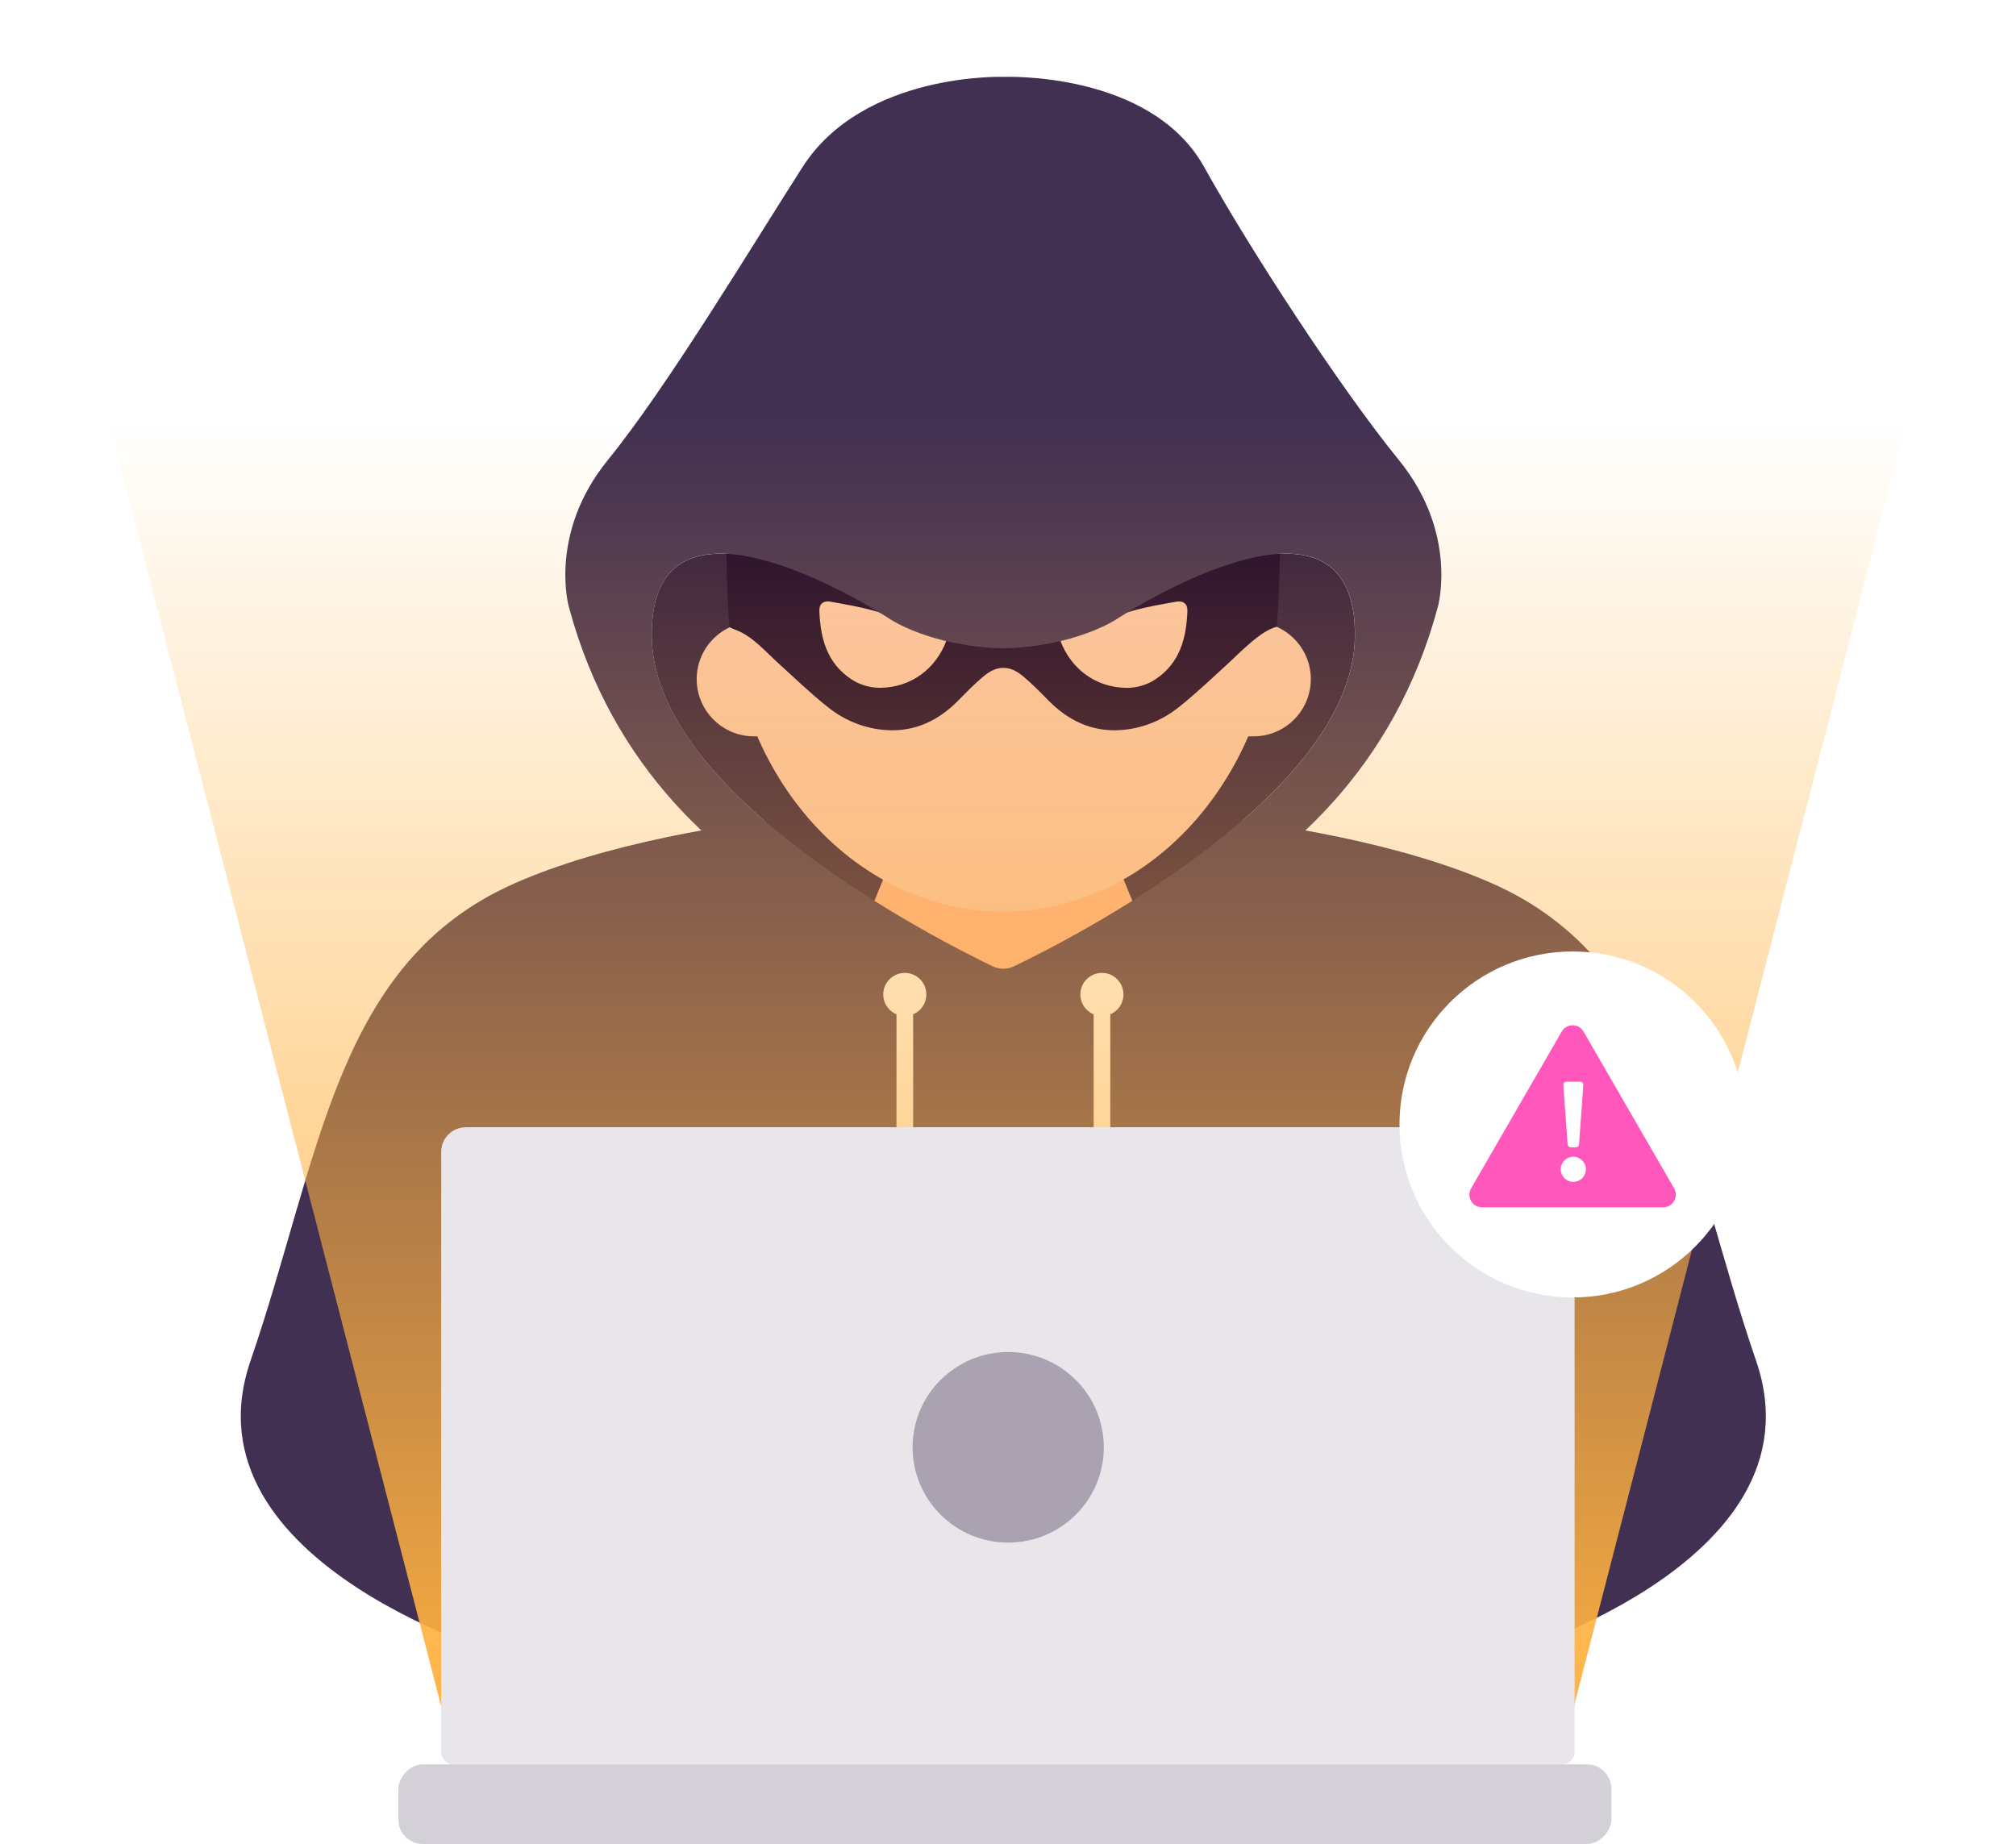 <?xml version="1.0" encoding="UTF-8"?>
<svg xmlns="http://www.w3.org/2000/svg" width="399" height="365" viewBox="0 0 399 365" fill="none">
  <path d="M347.564 269.366C333.648 228.784 330.738 190.528 295.354 174.877C259.97 159.226 198.572 158.644 198.572 158.644C198.572 158.644 137.174 159.226 101.79 174.877C66.406 190.528 63.509 228.784 49.581 269.366C35.664 309.947 101.79 328.494 101.79 328.494H295.354C295.354 328.494 361.48 309.947 347.564 269.366Z" fill="#423052"></path>
  <path d="M220.922 122.605C220.922 122.605 212.945 127.983 198.569 128.347C184.204 127.971 176.216 122.605 176.216 122.605C176.216 122.605 128.491 91.145 128.988 126.106C129.437 157.42 184.907 185.73 196.471 191.291C197.805 191.933 199.332 191.933 200.666 191.291C212.23 185.73 267.7 157.42 268.149 126.106C268.646 91.145 220.922 122.605 220.922 122.605Z" fill="#2D1A3F"></path>
  <path fill-rule="evenodd" clip-rule="evenodd" d="M170.762 183.88L176.956 168.81H198.582V192.578L170.762 183.88ZM226.402 183.88L220.208 168.81H198.582V192.578L226.402 183.88Z" fill="#FDB389"></path>
  <path d="M198.583 180.415C228.609 180.415 252.768 152.225 252.768 117.689C252.768 112.031 252.283 106.738 251.059 101.529C237.713 105.853 224.839 114.333 224.839 114.333C224.839 114.333 215.469 120.644 198.571 121.08C181.685 120.644 172.302 114.333 172.302 114.333C172.302 114.333 159.429 105.853 146.082 101.529C144.858 106.738 144.191 112.213 144.191 117.87C144.191 152.419 168.532 180.415 198.559 180.415H198.583Z" fill="#FAC7AA"></path>
  <path d="M149.221 123.102H248.1C254.355 123.102 259.434 128.178 259.434 134.429C259.434 140.679 254.355 145.755 248.1 145.755H149.221C142.966 145.755 137.887 140.679 137.887 134.429C137.887 128.178 142.966 123.102 149.221 123.102Z" fill="#FAC7AA"></path>
  <path d="M253.179 100.871C239.117 104.929 224.85 114.33 224.85 114.33C224.85 114.33 215.48 120.641 198.581 121.077C181.696 120.641 172.313 114.33 172.313 114.33C172.313 114.33 157.815 104.772 143.645 100.774C143.729 109.254 143.96 120.581 144.348 123.936L144.372 124.118C144.372 124.118 144.493 124.251 145.863 124.784C148.966 125.996 151.633 129.097 154.057 131.289C157.318 134.245 160.494 137.322 163.949 140.048C167.258 142.664 171.174 144.239 175.428 144.518C181.102 144.881 185.768 142.616 189.684 138.631C191.272 137.019 192.86 135.384 194.593 133.93C196.012 132.743 197.284 132.174 198.581 132.21C199.866 132.174 201.151 132.743 202.57 133.93C204.303 135.384 205.891 137.019 207.479 138.631C211.407 142.616 216.074 144.881 221.735 144.518C225.989 144.239 229.905 142.664 233.214 140.048C236.669 137.322 239.845 134.257 243.106 131.289C245.53 129.085 249.458 124.869 252.694 124.057C252.694 124.057 253.664 111.604 253.179 100.859V100.871ZM210.728 125.063C215.286 123.646 219.819 122.119 224.413 120.835C227.129 120.072 229.929 119.624 232.705 119.115C234.172 118.848 235.057 119.478 235.008 120.956C234.802 126.311 233.529 131.229 228.705 134.451C226.898 135.663 224.874 136.147 222.983 136.159C216.655 136.087 211.928 132.234 209.891 126.892C209.516 125.911 209.77 125.378 210.74 125.075L210.728 125.063ZM164.458 119.115C167.234 119.624 170.034 120.072 172.749 120.835C177.344 122.131 181.877 123.646 186.435 125.063C187.417 125.366 187.66 125.899 187.284 126.88C185.247 132.222 180.532 136.074 174.192 136.147C172.301 136.147 170.277 135.65 168.47 134.439C163.634 131.217 162.361 126.299 162.167 120.944C162.106 119.478 163.003 118.836 164.47 119.103L164.458 119.115Z" fill="#18032C"></path>
  <path d="M276.876 91.085C265.082 76.585 247.323 49.244 238.328 33.072C227.722 13.992 198.58 15.216 198.58 15.216C198.58 15.216 170.894 14.247 158.832 33.072C148.856 48.65 132.079 76.585 120.284 91.085C108.49 105.586 112.575 120.086 112.575 120.086C129.812 184.448 198.58 193.509 198.58 193.509C198.58 193.509 267.349 184.448 284.586 120.086C284.586 120.086 288.671 105.586 276.876 91.085ZM200.677 191.28C199.344 191.922 197.817 191.922 196.483 191.28C184.919 185.72 129.449 157.409 129 126.095C128.503 91.134 176.227 122.594 176.227 122.594C176.227 122.594 184.204 127.972 198.58 128.336C212.945 127.96 220.933 122.594 220.933 122.594C220.933 122.594 268.658 91.134 268.161 126.095C267.712 157.409 212.242 185.72 200.677 191.28Z" fill="#423052"></path>
  <path d="M179.076 201.105C181.432 201.105 183.342 199.196 183.342 196.841C183.342 194.486 181.432 192.577 179.076 192.577C176.719 192.577 174.809 194.486 174.809 196.841C174.809 199.196 176.719 201.105 179.076 201.105Z" fill="white"></path>
  <path d="M218.087 201.105C220.444 201.105 222.354 199.196 222.354 196.841C222.354 194.486 220.444 192.577 218.087 192.577C215.731 192.577 213.82 194.486 213.82 196.841C213.82 199.196 215.731 201.105 218.087 201.105Z" fill="white"></path>
  <path d="M180.727 198.027C180.727 197.117 179.989 196.38 179.078 196.38C178.168 196.38 177.43 197.117 177.43 198.027V261.068C177.43 261.978 178.168 262.716 179.078 262.716C179.989 262.716 180.727 261.978 180.727 261.068V198.027Z" fill="white"></path>
  <path d="M219.746 198.027C219.746 197.117 219.008 196.38 218.098 196.38C217.187 196.38 216.449 197.117 216.449 198.027V261.068C216.449 261.978 217.187 262.716 218.098 262.716C219.008 262.716 219.746 261.978 219.746 261.068V198.027Z" fill="white"></path>
  <path d="M199.413 0H0L89.258 345.248H199.413H309.568L398.814 0H199.413Z" fill="url(#paint0_linear_7731_8334)"></path>
  <path d="M87.324 227.986C87.324 225.308 89.496 223.136 92.174 223.136H306.789C309.468 223.136 311.639 225.308 311.639 227.986V346.813C311.639 348.152 310.554 349.238 309.214 349.238H89.749C88.41 349.238 87.324 348.152 87.324 346.813V227.986Z" fill="#E8E6EA"></path>
  <rect width="240.078" height="15.763" rx="4.85" transform="matrix(1 0 0 -1 78.84 365)" fill="#D4D0D7"></rect>
  <path d="M199.54 305.345C209.99 305.345 218.462 296.901 218.462 286.484C218.462 276.067 209.99 267.622 199.54 267.622C189.089 267.622 180.617 276.067 180.617 286.484C180.617 296.901 189.089 305.345 199.54 305.345Z" fill="#AAA2B1"></path>
  <g filter="url(#filter0_d_7731_8334)">
    <path d="M311.246 256.822C330.171 256.822 345.512 241.491 345.512 222.579C345.512 203.667 330.171 188.336 311.246 188.336C292.322 188.336 276.98 203.667 276.98 222.579C276.98 241.491 292.322 256.822 311.246 256.822Z" fill="white"></path>
  </g>
  <path d="M313.416 204.195C312.453 202.535 310.05 202.535 309.087 204.195L300.121 219.713L291.155 235.231C290.192 236.891 291.398 238.973 293.316 238.973H311.248H329.18C331.106 238.973 332.304 236.891 331.341 235.231L322.375 219.713L313.409 204.195H313.416Z" fill="#FF57BB"></path>
  <path d="M310.87 227.097H311.898C312.226 227.097 312.497 226.848 312.518 226.52L313.367 214.787C313.395 214.424 313.11 214.117 312.746 214.117H310.029C309.665 214.117 309.38 214.424 309.408 214.787L310.257 226.52C310.278 226.848 310.549 227.097 310.878 227.097H310.87Z" fill="white"></path>
  <path d="M311.384 233.941C312.759 233.941 313.873 232.827 313.873 231.453C313.873 230.08 312.759 228.966 311.384 228.966C310.009 228.966 308.895 230.08 308.895 231.453C308.895 232.827 310.009 233.941 311.384 233.941Z" fill="white"></path>
  <defs>
    <filter id="filter0_d_7731_8334" x="248.418" y="159.774" width="125.655" height="125.61" color-interpolation-filters="sRGB">
      <feFlood flood-opacity="0" result="BackgroundImageFix"></feFlood>
      <feColorMatrix in="SourceAlpha" type="matrix" values="0 0 0 0 0 0 0 0 0 0 0 0 0 0 0 0 0 0 127 0" result="hardAlpha"></feColorMatrix>
      <feOffset></feOffset>
      <feGaussianBlur stdDeviation="14.281"></feGaussianBlur>
      <feComposite in2="hardAlpha" operator="out"></feComposite>
      <feColorMatrix type="matrix" values="0 0 0 0 0.176 0 0 0 0 0.102 0 0 0 0 0.247 0 0 0 0.2 0"></feColorMatrix>
      <feBlend mode="normal" in2="BackgroundImageFix" result="effect1_dropShadow_7731_8334"></feBlend>
      <feBlend mode="normal" in="SourceGraphic" in2="effect1_dropShadow_7731_8334" result="shape"></feBlend>
    </filter>
    <linearGradient id="paint0_linear_7731_8334" x1="199.407" y1="0" x2="199.407" y2="345.248" gradientUnits="userSpaceOnUse">
      <stop offset="0.24" stop-color="#FFB140" stop-opacity="0"></stop>
      <stop offset="1" stop-color="#FFB140"></stop>
    </linearGradient>
  </defs>
</svg>
